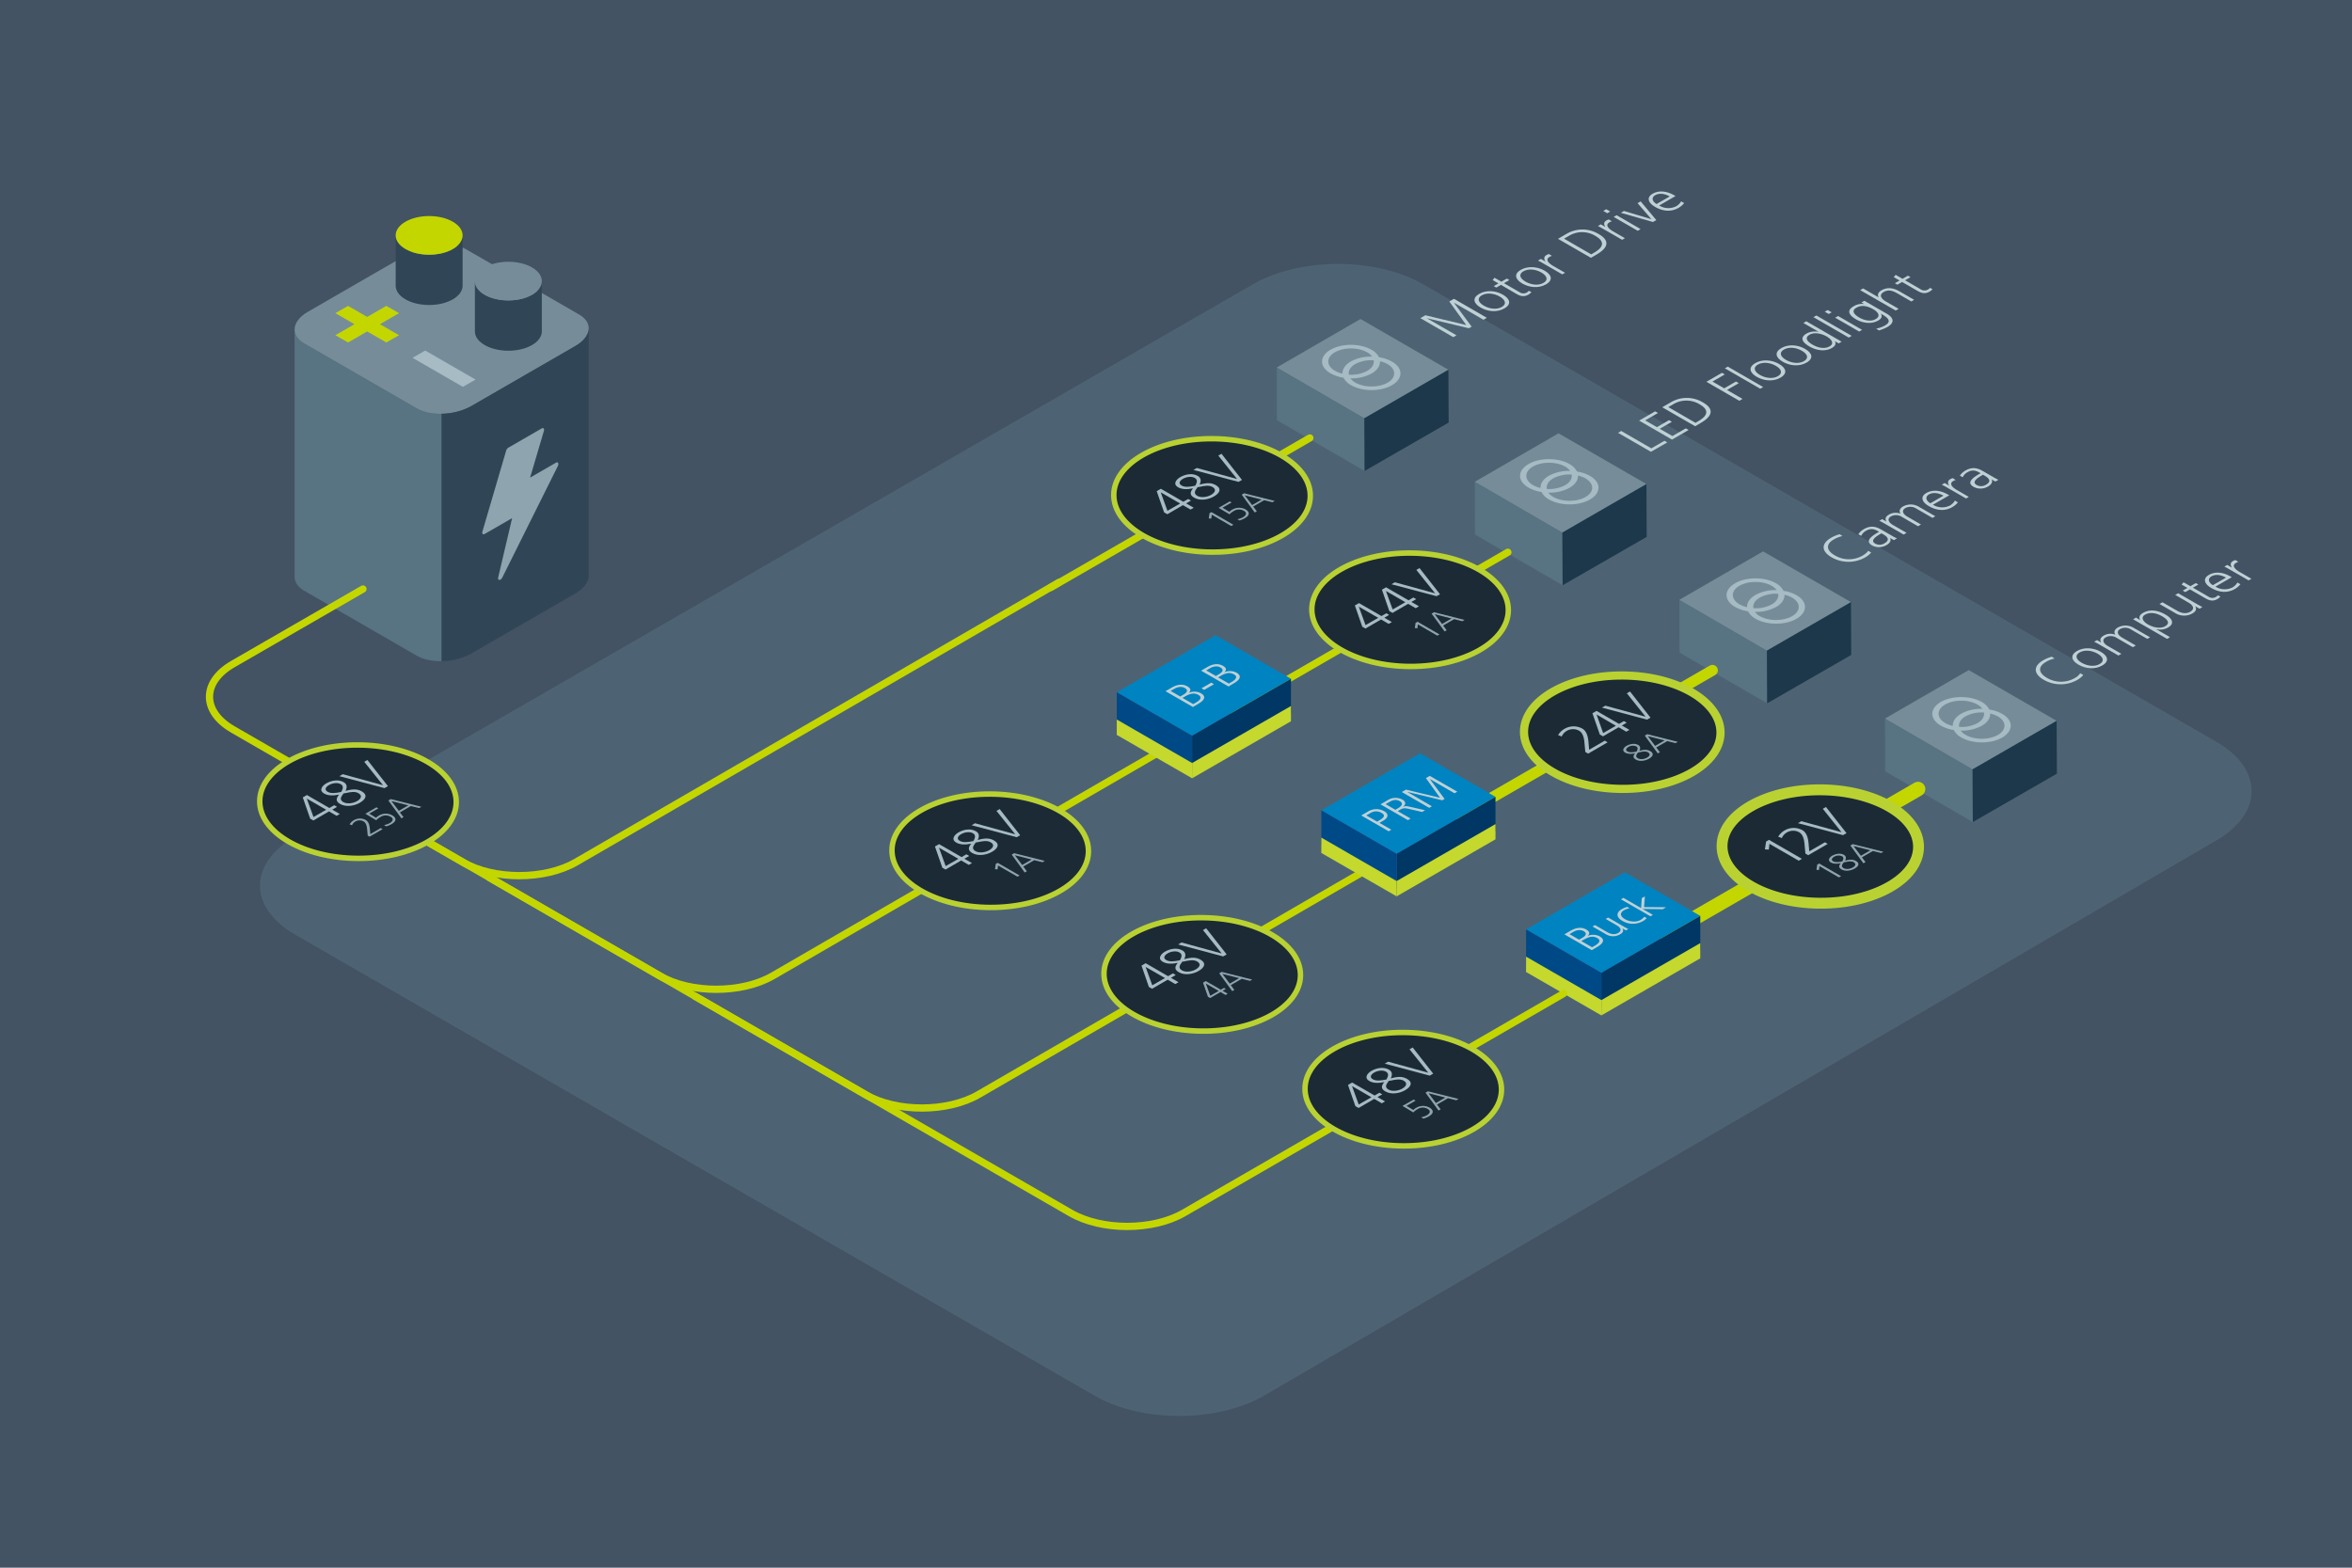 <svg xmlns="http://www.w3.org/2000/svg" viewBox="0 0 1296 864"><defs><style>.cls-1{fill:#435363;}.cls-2{fill:#4d6373;}.cls-12,.cls-18,.cls-3,.cls-8{fill:none;}.cls-4{fill:#587382;}.cls-5{fill:#768d99;}.cls-6{fill:#304657;}.cls-7{fill:#8ea4ae;}.cls-12,.cls-18,.cls-8{stroke:#c4d600;stroke-miterlimit:10;}.cls-12,.cls-18,.cls-20,.cls-21,.cls-8,.cls-9{stroke-linecap:round;}.cls-8{stroke-width:4px;}.cls-20,.cls-21,.cls-9{fill:#1c2a36;stroke:#b9d232;stroke-linejoin:round;}.cls-9{stroke-width:3px;}.cls-10{fill:#a6bbc3;}.cls-11{fill:#1d384b;}.cls-12,.cls-20{stroke-width:6px;}.cls-13{fill:#0083c1;}.cls-14{fill:#003764;}.cls-15{fill:#004987;}.cls-16{fill:#c4d82e;}.cls-17{fill:#c4d600;}.cls-18{stroke-width:8px;}.cls-19{fill:#bed1d5;}.cls-21{stroke-width:4.5px;}</style></defs><g id="Background"><rect class="cls-1" width="1296" height="864"/><path class="cls-2" d="M696.73,769.07c-25.66,15-67.7,15.06-93.42.22L162.58,515.05c-25.73-14.84-25.73-39.12,0-54L690.49,156.61c25.73-14.84,67.83-14.84,93.55,0l437.29,252.26c25.72,14.84,25.78,39.23.13,54.19Z"/></g><g id="Layer_1" data-name="Layer 1"><path class="cls-3" d="M229.71,361.42,167.49,325.5c-7.66-4.43-6.69-12.22,2.15-17.33L227,275.06c8.85-5.1,22.35-5.66,30-1.24l62.22,35.92c7.66,4.42,6.69,12.22-2.15,17.33l-57.35,33.11C250.87,365.28,237.37,365.84,229.71,361.42Z"/><path class="cls-4" d="M229.71,225l-62.22-35.92c-3.58-2.07-5.27-4.87-5.16-7.79h0V317.62h0c-.15,2.95,1.55,5.79,5.16,7.88l62.22,35.92c3.61,2.09,8.53,3.06,13.65,3V228C238.24,228.07,233.32,227.09,229.71,225Z"/><path class="cls-5" d="M229.71,225.09l-62.22-35.92c-7.66-4.43-6.69-12.22,2.15-17.33L227,138.73c8.85-5.1,22.35-5.66,30-1.24l62.22,35.92c7.66,4.42,6.69,12.22-2.15,17.33l-57.35,33.11C250.87,229,237.37,229.51,229.71,225.09Z"/><path class="cls-6" d="M324.38,181.2c-.17,3.31-2.64,6.75-7.31,9.45l-57.35,33.11A34.74,34.74,0,0,1,243.36,228V364.4a34.86,34.86,0,0,0,16.36-4.22l57.35-33.11c4.67-2.7,7.14-6.15,7.31-9.45h0V181.2Z"/><path class="cls-7" d="M306.35,255l-14.25,8.22,7.6-25.73c.35-1.19-.28-1.91-1.21-1.37l-18.38,10.61a2.87,2.87,0,0,0-1.21,1.64l-13.07,44.56c-.35,1.19.29,1.9,1.22,1.36l15.15-8.74-7.68,32.66c-.43,1.83,1.37,1.89,2.27.07l30.59-61.43C308.06,255.46,307.45,254.35,306.35,255Z"/><path class="cls-8" d="M383.1,549.15l93.71,54.1c17.15,9.9,45.2,9.88,62.33,0l214-124"/><path class="cls-8" d="M269.77,483.72l93.71,54.1c17.15,9.9,45.2,9.88,62.33,0l214-123.95"/><path class="cls-8" d="M161.27,421.08,255,475.18c17.14,9.9,45.19,9.88,62.33,0l266.4-154.33"/><ellipse class="cls-9" cx="545.59" cy="468.85" rx="31.25" ry="54.14" transform="translate(73.83 1011.92) rotate(-89.69)"/><path class="cls-10" d="M533.81,476.65l-4.19-2.41-8.6,5-1.76-1-4.08-11.71,2.27-1.31,12.4,7.15,2.65-1.54,1.56.91-2.66,1.53,4.19,2.42Zm-16.35-9.43-.05,0,3.68,10.11,7-4Z"/><path class="cls-10" d="M547.76,463.23c3.41,2,2,4.44-1.15,6.24-2.87,1.66-7.5,2.59-10.83.67-2.28-1.32-2.55-2.81-.62-5.16-3.47.71-6.21.56-8.24-.61-3.06-1.77-1-4.32,1.19-5.58,2.73-1.58,6.62-2.41,9.63-.67,1.74,1,2.09,2.61,1,4.82C543,461.74,545.45,461.89,547.76,463.23Zm-11.65-4c-1.87-1.08-4.69-.56-6.47.47s-2.78,2.57-.78,3.72c1.69,1,4.15.82,7.48.12C537.63,461.4,537.54,460.07,536.11,459.24Zm1.56,5.07-.7,1c-1.13,1.56-1.2,2.8.57,3.82,2.1,1.21,5.49.64,7.51-.53,2.32-1.34,3.12-3.06.78-4.41-2.06-1.18-5-.48-7.2,0Z"/><path class="cls-10" d="M560.22,461.41l-24.85-6.6,1.88-1.09,22.16,6.08-10.33-12.9,1.76-1,11.29,14.42Z"/><path class="cls-7" d="M560.66,483.15,549.92,477l-.23,2.11-1.43-.07.43-2.89,1.07-.62,12.09,7Z"/><path class="cls-7" d="M574.44,475.19l-4.53-1.12-6.06,3.5,1.95,2.62-1.16.66L557.47,471l1.35-.78,16.86,4.23Zm-15.24-3.84,4.06,5.36,5.21-3Z"/><ellipse class="cls-9" cx="659.39" cy="534.55" rx="31.25" ry="54.14" transform="matrix(0.01, -1, 1, 0.01, 121.31, 1191.06)"/><path class="cls-10" d="M647.6,542.35l-4.18-2.41-8.6,5-1.77-1L629,532.17l2.27-1.31L643.64,538l2.66-1.54,1.56.9-2.66,1.54,4.18,2.42Zm-16.34-9.43,0,0,3.68,10.11,7-4Z"/><path class="cls-10" d="M661.56,528.93c3.4,2,2,4.44-1.16,6.24-2.86,1.66-7.5,2.59-10.82.67-2.29-1.32-2.55-2.81-.62-5.16-3.47.71-6.22.56-8.24-.61-3.07-1.77-1-4.32,1.18-5.58,2.74-1.58,6.62-2.41,9.63-.67,1.75,1,2.09,2.61,1,4.82C656.76,527.44,659.25,527.59,661.56,528.93Zm-11.65-4c-1.87-1.08-4.69-.56-6.47.47s-2.79,2.57-.79,3.72c1.69,1,4.15.82,7.49.12C651.42,527.1,651.34,525.77,649.91,524.94Zm1.55,5.07-.69,1c-1.13,1.56-1.2,2.8.56,3.82,2.11,1.21,5.5.64,7.51-.53,2.33-1.34,3.12-3.06.78-4.41-2-1.18-5-.48-7.2,0Z"/><path class="cls-10" d="M674,527.11l-24.84-6.6,1.88-1.09,22.15,6.08-10.32-12.9,1.75-1L675.92,526Z"/><path class="cls-7" d="M675.33,548.35l-2.8-1.61-5.73,3.31-1.18-.68-2.72-7.81,1.52-.88,8.26,4.77,1.78-1,1,.6-1.78,1,2.79,1.61Zm-10.9-6.29,0,0,2.46,6.74,4.65-2.68Z"/><path class="cls-7" d="M688.78,540.58l-4.53-1.13-6.06,3.5,1.95,2.62-1.16.67-7.16-9.83,1.34-.77L690,539.86Zm-15.24-3.85,4.06,5.36,5.21-3Z"/><polygon class="cls-4" points="812.74 294.6 861.04 322.56 860.9 293.52 812.66 265.52 812.74 294.6"/><polygon class="cls-5" points="858.78 238.82 812.66 265.52 860.9 293.52 907.23 266.79 858.78 238.82"/><polygon class="cls-11" points="907.37 295.89 861.04 322.56 860.9 293.52 907.23 266.79 907.37 295.89"/><path class="cls-3" d="M844.23,275.84l-3.48,2-1.3-.75,5-2.87,7.51,4.34a10.83,10.83,0,0,1-3.72,3.22,15.55,15.55,0,0,1-15.41-.13c-4.54-2.62-4.93-6.17-.24-8.88a17.29,17.29,0,0,1,4.74-1.91l1.21.9a13.46,13.46,0,0,0-4.63,1.75c-4,2.28-3.29,5.15.41,7.29a12.67,12.67,0,0,0,12.6.24,7.32,7.32,0,0,0,2.65-2.15Z"/><path class="cls-3" d="M856.06,277,841,268.24l3.72-2.15a8.72,8.72,0,0,1,8.91-.2c2.71,1.56,2.31,3.62-.49,5.23L851,272.33l6.53,3.77Zm-4.95-6.19c3.25-1.87,2.68-3,1-4a5.76,5.76,0,0,0-5.93,0l-2.44,1.4,6,3.45Z"/><path class="cls-3" d="M860.9,256.72l1.49-.86,9.89,5.71c4.05,2.34,2.61,4.82,0,6.31a11,11,0,0,1-10.94,0l-9.87-5.69,1.49-.86,9.89,5.71a8.21,8.21,0,0,0,8.13.13c2.37-1.37,2.45-3.16-.28-4.74Z"/><line class="cls-8" x1="679.4" y1="391.81" x2="830.87" y2="304.37"/><polygon class="cls-4" points="925.44 359.67 973.74 387.63 973.6 358.59 925.36 330.59 925.44 359.67"/><polygon class="cls-5" points="971.49 303.89 925.36 330.59 973.6 358.59 1019.93 331.86 971.49 303.89"/><polygon class="cls-11" points="1020.07 360.96 973.74 387.63 973.6 358.59 1019.93 331.86 1020.07 360.96"/><path class="cls-3" d="M950.12,352.79,935,344.07l1.49-.86,13.81,8,6-3.48,1.3.75Z"/><path class="cls-3" d="M953.07,344.72c-3.24-1.88-4-4.36-.66-6.3a11.11,11.11,0,0,1,10.9.38c3.14,1.81,4.11,4.31.66,6.3S956.23,346.54,953.07,344.72Zm8.76-5.06c-2.55-1.47-5.88-1.93-8.27-.55-2.17,1.25-1.77,3.15,1,4.75s5.92,1.9,8.24.56S964.43,341.16,961.83,339.66Z"/><path class="cls-3" d="M976.45,335.09l0,0c.76,1.16.46,2.23-1.17,3.17-3.36,1.94-7.48,1-10.15-.51-3.72-2.15-4.21-4.25-1.26-5.95a7.33,7.33,0,0,1,4.94-1.1l0,0-1.26-.73,1.36-.78,10.17,5.87c3.45,2,3.8,4.21.4,6.17a17.87,17.87,0,0,1-3.9,1.57l-1.25-.84a13.34,13.34,0,0,0,4-1.42c3-1.76,1.86-3.3-1.54-5.26Zm-3.4-1.94c-3.09-1.78-5.64-2-7.86-.76s-1.36,2.94,1.39,4.53c2.29,1.32,5.29,2,7.51.68C976.5,336.21,975.15,334.37,973.05,333.15Z"/><path class="cls-3" d="M968.89,325.81l-1.82-1.05,1.35-.78,1.82,1Zm14,8.08-11-6.38,1.35-.78,11,6.37Z"/><path class="cls-3" d="M994.48,327a8.76,8.76,0,0,1-2.41,1.84,11.31,11.31,0,0,1-11.05-.29c-3.51-2-3.5-4.65-.36-6.47a13.79,13.79,0,0,1,3.08-1.28l1.19.82a10.77,10.77,0,0,0-2.93,1c-2.62,1.51-2.16,3.5.51,5,2.42,1.4,6,1.83,8.59.37a6.81,6.81,0,0,0,2-1.72Z"/><line class="cls-12" x1="804.7" y1="449.62" x2="943.58" y2="369.44"/><polygon class="cls-4" points="1038.77 425.1 1087.07 453.06 1086.93 424.01 1038.69 396.02 1038.77 425.1"/><polygon class="cls-5" points="1084.82 369.32 1038.69 396.02 1086.93 424.01 1133.26 397.29 1084.82 369.32"/><polygon class="cls-11" points="1133.4 426.39 1087.07 453.06 1086.93 424.01 1133.26 397.29 1133.4 426.39"/><path class="cls-3" d="M1059.73,418.15a11,11,0,0,0,4.2-1.4c2-1.17,2.26-2.6.31-3.73-1.26-.72-3.22-.51-5.87-.06-3.28.57-6.25,1-8.33-.19-2.51-1.45-1.73-3.55.81-5a14.69,14.69,0,0,1,3.45-1.41l1.12.92a10.67,10.67,0,0,0-3.29,1.26c-1.68,1-2.51,2.3-.65,3.37,1.3.75,3.24.48,6.06,0s5.93-1,8.29.37c2.9,1.67,1.88,3.84-.68,5.32a14.77,14.77,0,0,1-4,1.57Z"/><path class="cls-3" d="M1079.56,408.52a8.49,8.49,0,0,1-2.6,2.2c-3.2,1.85-7,1.72-10.74-.47-3.34-1.92-4-4.39-1.16-6s6.34-1.39,10,.7l.59.34-7.51,4.33a8,8,0,0,0,7.83.35,6.19,6.19,0,0,0,2.26-2.25Zm-6.61-3c-2.45-1.39-4.91-1.59-6.66-.58s-1.51,2.77.63,4.06Z"/><path class="cls-3" d="M1083,406.94l-9.5-5.49c-.28-.16-1-.54-1.62-.84l1.35-.78,2.13,1.22,0,0c-.92-1.25-.75-2.32.44-3a5.46,5.46,0,0,1,1.07-.47l1.43.82a6,6,0,0,0-1.1.48c-2.08,1.21-.54,2.87,1.69,4.16l5.43,3.13Z"/><path class="cls-3" d="M1092.87,401.24,1078.11,397l1.48-.86,12.58,3.76,0,0-6.36-7.35,1.42-.82,7.19,8.6Z"/><path class="cls-3" d="M1093.43,394.54c-3.25-1.87-4-4.35-.66-6.29a11.11,11.11,0,0,1,10.9.38c3.14,1.81,4.1,4.31.66,6.29S1096.59,396.37,1093.43,394.54Zm8.76-5.05c-2.56-1.48-5.88-1.93-8.27-.55-2.17,1.25-1.78,3.15,1,4.75,2.61,1.51,5.92,1.9,8.24.56S1104.78,391,1102.19,389.49Z"/><polygon class="cls-13" points="728.07 446.61 769.57 470.58 824.05 439.17 782.47 415.16 728.07 446.61"/><polygon class="cls-14" points="824.05 458.07 824.05 439.17 769.57 470.58 769.57 489.51 824.05 458.07"/><polygon class="cls-15" points="728.07 465.59 728.07 446.61 769.57 470.58 769.57 489.51 728.07 465.59"/><polygon class="cls-16" points="824.05 462.57 824.05 454.17 769.57 485.58 769.57 494.01 824.05 462.57"/><polygon class="cls-16" points="728.07 470.09 728.07 461.61 769.57 485.58 769.57 494.01 728.07 470.09"/><polygon class="cls-13" points="615.36 381.54 656.87 405.51 711.35 374.09 669.76 350.09 615.36 381.54"/><polygon class="cls-14" points="711.35 393 711.35 374.09 656.87 405.51 656.87 424.44 711.35 393"/><polygon class="cls-15" points="615.36 400.52 615.36 381.54 656.87 405.51 656.87 424.44 615.36 400.52"/><polygon class="cls-16" points="711.35 397.5 711.35 389.09 656.87 420.51 656.87 428.94 711.35 397.5"/><polygon class="cls-16" points="615.36 405.02 615.36 396.54 656.87 420.51 656.87 428.94 615.36 405.02"/><path class="cls-6" d="M280.11,165.57c-10.18,0-18.44-4.77-18.44-10.65v27.73c0,5.88,8.26,10.65,18.44,10.65s18.45-4.77,18.45-10.65V154.92C298.56,160.8,290.3,165.57,280.11,165.57Z"/><path class="cls-5" d="M280.11,165.57c-10.18,0-18.44-4.77-18.44-10.65s8.26-10.65,18.44-10.65,18.45,4.77,18.45,10.65S290.3,165.57,280.11,165.57Z"/><path class="cls-6" d="M236.47,140.37c-10.19,0-18.45-4.77-18.45-10.65v27.73c0,5.88,8.26,10.65,18.45,10.65s18.44-4.77,18.44-10.65V129.72C254.91,135.6,246.65,140.37,236.47,140.37Z"/><path class="cls-17" d="M236.47,140.37c-10.19,0-18.45-4.77-18.45-10.65s8.26-10.65,18.45-10.65,18.44,4.77,18.44,10.65S246.65,140.37,236.47,140.37Z"/><path class="cls-17" d="M184.8,184.75l10.53-6.08-10.53-6.08,7-4,10.54,6.08,10.53-6.08,7,4-10.53,6.08,10.53,6.08-7,4-10.53-6.08-10.54,6.08Z"/><path class="cls-10" d="M227.32,197.2l7-4,27.72,16-7,4Z"/><line class="cls-18" x1="918.09" y1="515.01" x2="1056.9" y2="434.87"/><path class="cls-19" d="M765.17,458.14l-15.11-8.72,3.72-2.15a8.72,8.72,0,0,1,8.91-.2c2.71,1.57,2.31,3.62-.49,5.24l-2.08,1.2,6.53,3.77ZM760.22,452c3.24-1.87,2.68-3.05,1-4a5.8,5.8,0,0,0-5.94,0l-2.43,1.4,6,3.45Z"/><path class="cls-19" d="M783.6,447.5l-6.85-1.6c-2.83-.66-3.71-.53-5.07.26l-1.52.88,7.12,4.11-1.49.86-15.11-8.73,3.88-2.23a7.94,7.94,0,0,1,8.3-.3c1.93,1.11,1.85,2.68.17,3.95l.05,0c1.29-.57,2.13-.44,3.82-.06l8.34,1.89Zm-13.13-2.14c1.55-.9,3.12-2.48.91-3.75-2-1.15-3.72-.85-6,.47l-1.89,1.1,5.39,3.11Z"/><path class="cls-19" d="M801.47,437.19l-13.62-7.87,0,0,8.15,11-1.27.74-19.25-4.61-.05,0L789,444.38l-1.48.85-15.11-8.72,2.3-1.33,18.77,4.51-7.78-10.86,2.13-1.23L803,436.33Z"/><path class="cls-19" d="M657.33,389.66l-15.11-8.72,3.6-2.08c3-1.75,6-2,8.45-.58,1.93,1.11,2.19,2.28.71,3.56l0,0a7.8,7.8,0,0,1,6.78.24c3,1.74,2,3.8-1.48,5.82ZM652,382.91c2.71-1.56,2.44-2.81.84-3.74s-3.74-.71-5.74.44l-2.06,1.19,5.3,3.07Zm7,4.27c3.12-1.8,3.09-3.18,1.36-4.18-2.16-1.25-4.41-.88-7.27.77l-1.5.87,5.91,3.41Z"/><path class="cls-19" d="M663.52,380.21l-1.49-.86,5.4-3.12,1.49.86Z"/><path class="cls-19" d="M676.94,378.34l-15.11-8.72,3.59-2.08c3-1.75,6-2,8.46-.58,1.93,1.11,2.19,2.28.71,3.56l0,0a7.83,7.83,0,0,1,6.78.23c3,1.75,2,3.81-1.48,5.83Zm-5.32-6.75c2.71-1.57,2.44-2.81.84-3.74s-3.74-.71-5.74.44l-2.06,1.19,5.3,3.07Zm7,4.27c3.12-1.8,3.09-3.18,1.36-4.18-2.17-1.25-4.41-.88-7.27.77l-1.51.87,5.91,3.41Z"/><polygon class="cls-13" points="840.89 512.22 882.39 536.18 936.88 504.77 895.29 480.77 840.89 512.22"/><polygon class="cls-14" points="936.88 523.67 936.88 504.77 882.39 536.18 882.39 555.12 936.88 523.67"/><polygon class="cls-15" points="840.89 531.2 840.89 512.22 882.39 536.18 882.39 555.12 840.89 531.2"/><polygon class="cls-16" points="936.88 528.17 936.88 519.77 882.39 551.18 882.39 559.62 936.88 528.17"/><polygon class="cls-16" points="840.89 535.7 840.89 527.22 882.39 551.18 882.39 559.62 840.89 535.7"/><path class="cls-19" d="M877.09,523.66,862,514.94l3.6-2.07c3-1.75,6-2,8.45-.59,1.93,1.12,2.19,2.29.71,3.57l0,0a7.81,7.81,0,0,1,6.77.24c3,1.75,2,3.8-1.48,5.83Zm-5.32-6.74c2.71-1.57,2.44-2.82.84-3.74s-3.74-.72-5.74.44l-2.06,1.19,5.3,3.06Zm7,4.27c3.12-1.8,3.09-3.19,1.36-4.18-2.16-1.25-4.41-.89-7.27.77l-1.5.87,5.91,3.41Z"/><path class="cls-19" d="M895.94,512.78l-2-1.13,0,0c.87,1.3.37,2.36-1.32,3.34a7.69,7.69,0,0,1-8-.27l-7.1-4.09,1.36-.79,6.75,3.9c1.54.89,3.81,1.7,6,.45,2.52-1.45,1-3.2-.71-4.16l-6.17-3.57,1.36-.78,9.22,5.33c.45.26,1.47.8,1.9,1Z"/><path class="cls-19" d="M907.38,506a8.76,8.76,0,0,1-2.41,1.84,11.31,11.31,0,0,1-11-.3c-3.51-2-3.5-4.65-.36-6.46a13,13,0,0,1,3.08-1.28l1.19.81a10.53,10.53,0,0,0-2.93,1c-2.63,1.52-2.16,3.5.5,5,2.42,1.4,6.05,1.83,8.59.36a6.81,6.81,0,0,0,2-1.72Z"/><path class="cls-19" d="M916.2,501.09l-11.1-.15,5.67,3.28-1.35.78-16.24-9.37,1.36-.78,9.72,5.61.38-5.45,1.74-1-.46,5.91,12.15.09Z"/><ellipse class="cls-9" cx="776.94" cy="336.02" rx="31.25" ry="54.14" transform="translate(436.76 1111.16) rotate(-89.69)"/><path class="cls-10" d="M765.16,343.83,761,341.41l-8.6,5-1.76-1-4.08-11.72,2.27-1.31,12.4,7.15,2.66-1.53,1.56.9-2.66,1.53,4.18,2.42Zm-16.34-9.44-.06,0,3.68,10.12,7-4Z"/><path class="cls-10" d="M780.1,335.2l-4.19-2.41-8.6,5-1.76-1L761.47,325l2.27-1.32,12.4,7.16,2.66-1.54,1.56.9-2.66,1.54,4.18,2.41Zm-16.34-9.43-.06,0,3.68,10.11,7-4Z"/><path class="cls-10" d="M791.57,328.58,766.72,322l1.89-1.09L790.76,327l-10.33-12.91,1.76-1,11.29,14.43Z"/><path class="cls-7" d="M792,350.32l-10.74-6.2-.23,2.11-1.43-.07.43-2.89,1.07-.61,12.09,7Z"/><path class="cls-7" d="M805.79,342.37l-4.53-1.13-6.06,3.5,1.95,2.62L796,348l-7.16-9.82,1.34-.78L807,341.65Zm-15.24-3.85,4.06,5.36,5.22-3Z"/><ellipse class="cls-20" cx="1002.98" cy="466.52" rx="31.25" ry="54.14" transform="translate(531.08 1466.98) rotate(-89.69)"/><path class="cls-10" d="M991.13,474.36,975,465.06l-.34,3.17-2.15-.11.65-4.33,1.6-.93,18.13,10.47Z"/><path class="cls-10" d="M996.37,471.33l-1.56-.9-.49-5.32c-.33-3.53-1.3-5.49-3-6.45a6.87,6.87,0,0,0-6.5,0,6.68,6.68,0,0,0-3,3.23l-2-.77a9.72,9.72,0,0,1,3.33-3.33,9.9,9.9,0,0,1,10-.26c1.63.94,3,2.81,3.4,7.15l.39,4.52,8.62-5,1.56.9Z"/><path class="cls-10" d="M1015.54,460.27l-24.84-6.6,1.88-1.09,22.15,6.08-10.32-12.9,1.75-1,11.3,14.42Z"/><path class="cls-7" d="M1013.3,483.56l-10.74-6.2-.23,2.11-1.43-.07.43-2.89,1.07-.62,12.09,7Z"/><path class="cls-7" d="M1022.71,474.54c2.27,1.32,1.32,3-.77,4.17-1.91,1.1-5,1.73-7.22.45-1.52-.88-1.7-1.88-.41-3.44-2.31.47-4.14.37-5.5-.41-2-1.18-.65-2.88.8-3.72,1.82-1,4.41-1.61,6.42-.45,1.16.67,1.39,1.74.64,3.21C1019.52,473.55,1021.17,473.65,1022.71,474.54Zm-7.76-2.65a4.7,4.7,0,0,0-4.32.31c-1.14.66-1.86,1.71-.52,2.48,1.12.65,2.76.55,5,.08C1016,473.33,1015.9,472.44,1015,471.89Zm1,3.38-.46.65c-.75,1-.8,1.86.38,2.54,1.4.81,3.66.43,5-.35,1.55-.89,2.08-2,.52-2.94-1.37-.79-3.32-.32-4.8,0Z"/><path class="cls-7" d="M1036.57,470.13,1032,469l-6.06,3.5,2,2.62-1.16.66L1019.6,466l1.35-.78,16.86,4.23Zm-15.24-3.85,4.06,5.36,5.21-3Z"/><ellipse class="cls-21" cx="893.86" cy="403.52" rx="31.25" ry="54.14" transform="translate(485.55 1295.2) rotate(-89.69)"/><path class="cls-10" d="M875.1,415.35l-1.56-.9-.49-5.32c-.33-3.53-1.3-5.49-3-6.45a6.89,6.89,0,0,0-6.51,0,6.73,6.73,0,0,0-3,3.22l-2-.76a9.7,9.7,0,0,1,3.32-3.33,9.92,9.92,0,0,1,10-.27c1.63.95,3,2.82,3.4,7.16l.39,4.51,8.62-5,1.56.9Z"/><path class="cls-10" d="M896.08,403.24l-4.18-2.42-8.6,5-1.77-1-4.07-11.72,2.27-1.31,12.39,7.16,2.66-1.54,1.56.9-2.66,1.53,4.18,2.42Zm-16.34-9.44,0,0L883.37,404l7-4Z"/><path class="cls-10" d="M907.55,396.61,882.7,390l1.89-1.09L906.74,395,896.42,382.1l1.75-1,11.29,14.42Z"/><path class="cls-7" d="M909.37,414c2.27,1.32,1.31,3-.77,4.17-1.91,1.1-5,1.73-7.22.45-1.52-.88-1.7-1.88-.42-3.44-2.31.47-4.14.37-5.49-.41-2-1.18-.65-2.88.79-3.72,1.83-1,4.41-1.61,6.42-.45,1.17.67,1.4,1.74.64,3.21C906.17,413,907.83,413.09,909.37,414Zm-7.77-2.65a4.67,4.67,0,0,0-4.31.31c-1.14.66-1.86,1.71-.53,2.48,1.13.65,2.77.55,5,.08C902.61,412.77,902.55,411.88,901.6,411.33Zm1,3.38-.47.65c-.75,1-.8,1.86.38,2.54,1.41.81,3.66.43,5-.35,1.55-.89,2.08-2,.52-2.94-1.37-.79-3.32-.32-4.8,0Z"/><path class="cls-7" d="M923.22,409.57l-4.53-1.13-6.06,3.5,2,2.62-1.15.66-7.17-9.82,1.34-.78,16.86,4.23ZM908,405.72l4,5.36,5.22-3Z"/><path class="cls-8" d="M200,324.62,128.29,366c-17.14,9.91-17.14,26.11,0,36l461.62,266.5c17.15,9.9,45.2,9.89,62.35,0L861.52,547.59"/><ellipse class="cls-9" cx="197.25" cy="441.81" rx="31.25" ry="54.14" transform="translate(-245.61 636.68) rotate(-89.69)"/><path class="cls-10" d="M185.46,449.61l-4.18-2.42-8.6,5-1.77-1-4.07-11.72,2.27-1.31,12.39,7.16,2.66-1.54,1.56.9-2.66,1.54,4.18,2.41Zm-16.34-9.44-.05,0,3.68,10.11,7-4Z"/><path class="cls-10" d="M199.42,436.18c3.4,2,2,4.45-1.16,6.25-2.86,1.65-7.5,2.59-10.82.67-2.29-1.32-2.55-2.82-.62-5.16-3.47.71-6.22.56-8.24-.61-3.07-1.77-1-4.33,1.18-5.58,2.74-1.58,6.62-2.41,9.63-.67,1.75,1,2.09,2.6,1,4.82C194.62,434.69,197.11,434.85,199.42,436.18Zm-11.65-4c-1.87-1.08-4.69-.56-6.47.47s-2.79,2.56-.79,3.72c1.69,1,4.15.81,7.49.11C189.28,434.35,189.2,433,187.77,432.2Zm1.55,5.07-.69,1c-1.13,1.55-1.2,2.8.56,3.81,2.11,1.22,5.5.64,7.51-.52,2.33-1.34,3.12-3.06.78-4.41-2-1.19-5-.49-7.2,0Z"/><path class="cls-10" d="M211.87,434.36,187,427.77l1.88-1.09,22.15,6.08-10.32-12.91,1.75-1,11.29,14.42Z"/><path class="cls-7" d="M203.62,461.13l-1-.6-.33-3.55c-.22-2.36-.87-3.66-2-4.3a4.55,4.55,0,0,0-4.33,0,4.44,4.44,0,0,0-2,2.15l-1.3-.51a6.43,6.43,0,0,1,2.21-2.22,6.61,6.61,0,0,1,6.65-.18c1.09.63,2,1.88,2.27,4.77l.26,3,5.75-3.32,1,.6Z"/><path class="cls-7" d="M211.64,454.72a10.09,10.09,0,0,0,3.19-1.13c1.58-.91,2.32-2.34.45-3.42a5.31,5.31,0,0,0-5.75.16,8.86,8.86,0,0,0-2.22,1.73l-6-3.58,6.14-3.55,1,.6-5,2.87,3.79,2.29a5.36,5.36,0,0,1,1.55-1.19,7.27,7.27,0,0,1,7.32-.15c2.72,1.57,2.14,3.4-.35,4.84a12.17,12.17,0,0,1-3,1.24Z"/><path class="cls-7" d="M230.94,445.35l-4.53-1.12-6.06,3.5,2,2.61-1.16.67L214,441.18l1.35-.77,16.86,4.23Zm-15.24-3.84,4.06,5.36,5.21-3Z"/><polygon class="cls-4" points="703.62 231.6 751.92 259.56 751.78 230.52 703.54 202.52 703.62 231.6"/><polygon class="cls-5" points="749.67 175.82 703.54 202.52 751.78 230.52 798.11 203.79 749.67 175.82"/><polygon class="cls-11" points="798.25 232.89 751.92 259.56 751.78 230.52 798.11 203.79 798.25 232.89"/><path class="cls-19" d="M817.46,176.24l-16.34-9.43,0,0,9.78,13.22-1.52.88-23.11-5.53-.05,0,16.34,9.43-1.78,1-18.14-10.47,2.77-1.59,22.53,5.41-9.34-13,2.56-1.48,18.13,10.47Z"/><path class="cls-19" d="M815.87,169.51c-3.9-2.25-4.82-5.23-.79-7.55s9.24-1.77,13.08.46,4.92,5.16.79,7.55S819.66,171.7,815.87,169.51Zm10.51-6.07c-3.07-1.77-7.06-2.31-9.92-.66-2.61,1.51-2.13,3.78,1.19,5.7,3.15,1.82,7.11,2.29,9.9.68S829.5,165.24,826.38,163.44Z"/><path class="cls-19" d="M843.85,161a6,6,0,0,1-1.63,1.36c-2.4,1.38-4.32,1-6.91-.54L827.07,157l-2.58,1.49-1.41-.8,2.59-1.5-3.2-1.84,1.06-1.27,3.76,2.17,3-1.72,1.4.81-3,1.73,8.57,4.94a3.79,3.79,0,0,0,3.94.25,3.56,3.56,0,0,0,1.18-1Z"/><path class="cls-19" d="M838.82,156.26C834.93,154,834,151,838,148.71s9.24-1.77,13.09.45,4.92,5.17.79,7.55S842.62,158.45,838.82,156.26Zm10.51-6.07c-3.06-1.77-7.05-2.31-9.92-.66-2.61,1.51-2.13,3.78,1.2,5.7,3.14,1.81,7.1,2.28,9.89.68S852.45,152,849.33,150.19Z"/><path class="cls-19" d="M860.81,151.21l-11.4-6.58c-.34-.2-1.17-.65-1.95-1l1.63-.94,2.54,1.47,0,0c-1.09-1.49-.89-2.78.53-3.6a7.42,7.42,0,0,1,1.29-.56l1.71,1a6.38,6.38,0,0,0-1.31.58c-2.51,1.44-.66,3.43,2,5l6.52,3.76Z"/><path class="cls-19" d="M876.62,142.09l-18.14-10.47L863,129a17.24,17.24,0,0,1,18,.05c5.74,3.31,5.71,7.2-1.24,11.21Zm1.69-2.78c5.5-3.17,6-6.27.8-9.28a14,14,0,0,0-14.68,0l-2.61,1.5,15,8.67Z"/><path class="cls-19" d="M893.81,132.16l-11.41-6.58c-.33-.2-1.16-.65-1.94-1l1.62-.94,2.55,1.47,0,0c-1.09-1.49-.89-2.78.53-3.6a8,8,0,0,1,1.29-.57l1.71,1a7,7,0,0,0-1.31.58c-2.51,1.45-.66,3.44,2,5l6.52,3.76Z"/><path class="cls-19" d="M885.63,117.51l-2.19-1.26,1.63-.94,2.18,1.26Zm16.78,9.69-13.25-7.65,1.63-.94L904,126.26Z"/><path class="cls-19" d="M910.8,122.35l-17.72-5.07,1.78-1,15.1,4.52,0,0-7.63-8.82,1.7-1,8.63,10.32Z"/><path class="cls-19" d="M928,111.93a10.44,10.44,0,0,1-3.12,2.64c-3.85,2.22-8.36,2.07-12.9-.56-4-2.31-4.74-5.27-1.39-7.21s7.61-1.66,11.95.84l.7.41-9,5.2a9.61,9.61,0,0,0,9.4.42,7.38,7.38,0,0,0,2.71-2.7Zm-7.95-3.66c-2.93-1.67-5.89-1.91-8-.7s-1.82,3.33.75,4.87Z"/><path class="cls-19" d="M909.69,249l-18.13-10.47,1.78-1,16.58,9.57,7.23-4.17,1.56.9Z"/><path class="cls-19" d="M921.31,242.28l-18.13-10.47,8.83-5.1,1.56.91-7.05,4.06,6.47,3.74,6.68-3.86,1.56.9-6.68,3.86,7,4,7.36-4.24,1.56.9Z"/><path class="cls-19" d="M934.07,234.92l-18.14-10.47,4.52-2.61a17.24,17.24,0,0,1,18,0c5.74,3.31,5.71,7.2-1.23,11.21Zm1.69-2.78c5.5-3.17,6-6.27.81-9.28a14,14,0,0,0-14.69,0l-2.61,1.5,15,8.67Z"/><path class="cls-19" d="M958.39,220.88l-18.13-10.47,8.57-4.95,1.56.9-6.79,3.92,6.46,3.73,6.49-3.74,1.56.9-6.49,3.74,8.55,4.94Z"/><path class="cls-19" d="M969.91,214.23,950.42,203l1.63-.94,19.48,11.25Z"/><path class="cls-19" d="M968,207.68c-3.9-2.25-4.82-5.23-.8-7.56s9.24-1.76,13.09.46,4.92,5.17.79,7.55S971.8,209.87,968,207.68Zm10.5-6.07c-3.06-1.77-7-2.32-9.92-.66-2.61,1.5-2.13,3.78,1.2,5.7,3.14,1.81,7.11,2.28,9.89.67S981.63,203.41,978.51,201.61Z"/><path class="cls-19" d="M982.36,199.39c-3.9-2.25-4.82-5.23-.79-7.56s9.24-1.76,13.08.46,4.93,5.17.79,7.55S986.15,201.58,982.36,199.39Zm10.51-6.07c-3.06-1.77-7.06-2.32-9.92-.66-2.61,1.51-2.13,3.78,1.19,5.7,3.15,1.81,7.11,2.28,9.9.67S996,195.12,992.87,193.32Z"/><path class="cls-19" d="M1013.15,189.26l-2.1-1.22,0,0c.81,1.51.19,2.68-1.69,3.77-3.49,2-8.26,1.49-12.36-.88-4.49-2.59-5-5.1-1.54-7.12a9.85,9.85,0,0,1,6.68-.91l0,0L993.67,178l1.63-.94,19.48,11.25Zm-6.62-3.83c-2.47-1.42-6.57-2.6-9.46-.93-2.45,1.42-1.87,3.4,1.66,5.44,3.09,1.78,6.64,2.55,9.43.94S1009.13,186.93,1006.53,185.43Z"/><path class="cls-19" d="M1018.71,186.05,999.22,174.8l1.63-.93,19.48,11.24Z"/><path class="cls-19" d="M1007.65,173.05l-2.18-1.26,1.63-.93,2.18,1.26Zm16.79,9.69-13.25-7.65,1.62-.93,13.25,7.65Z"/><path class="cls-19" d="M1036.4,172.84l-.05,0c.91,1.39.56,2.67-1.4,3.81-4,2.32-9,1.22-12.18-.62-4.47-2.58-5-5.1-1.51-7.14a8.81,8.81,0,0,1,5.92-1.32l0,0-1.51-.87,1.63-.94,12.21,7.05c4.13,2.39,4.56,5.05.48,7.41a22.2,22.2,0,0,1-4.68,1.89l-1.5-1a15.85,15.85,0,0,0,4.8-1.7c3.67-2.12,2.24-4-1.84-6.31Zm-4.08-2.33c-3.71-2.14-6.77-2.45-9.43-.91s-1.64,3.52,1.66,5.43c2.75,1.59,6.36,2.36,9,.82C1036.46,174.18,1034.84,172,1032.32,170.51Z"/><path class="cls-19" d="M1053.18,166.15l-8-4.63c-2.94-1.7-5.11-1.82-7.26-.58-2.74,1.58-1.4,3.69,1.19,5.19l7.07,4.08-1.62.94L1025,159.9l1.63-.94,8.46,4.89.06,0c-.81-1.39-.25-2.8,1.58-3.86,3.13-1.8,6.37-1.48,10,.62l8,4.63Z"/><path class="cls-19" d="M1064.87,159.34a5.77,5.77,0,0,1-1.62,1.36c-2.4,1.38-4.32,1-6.92-.54l-8.24-4.75-2.58,1.49-1.4-.81,2.58-1.49-3.2-1.85,1.06-1.27,3.77,2.18,3-1.73,1.4.81-3,1.73,8.57,4.95a3.78,3.78,0,0,0,3.94.24,3.59,3.59,0,0,0,1.19-1Z"/><path class="cls-19" d="M1031,304.43c-.31.75-1.78,1.93-3.35,2.84a18.65,18.65,0,0,1-18.5-.19c-5.53-3.19-5.78-7.45-.26-10.64a18.93,18.93,0,0,1,4.81-2l1.56,1a15.65,15.65,0,0,0-4.81,1.88c-4.6,2.65-4.06,6.09.49,8.72a15.17,15.17,0,0,0,15.15.31c1.6-.93,2.92-2,3.25-2.78Z"/><path class="cls-19" d="M1043.57,297.7l-2.13-1.23,0,0c.81,1.27,0,2.82-1.74,3.82a8.06,8.06,0,0,1-8.08.35c-3.35-1.94-2.09-4.17,3-7.09l.8-.46-.7-.41c-2.83-1.63-4.77-1.14-6.37-.22a6,6,0,0,0-2.79,2.87l-1.58-.91a9.47,9.47,0,0,1,3-2.77c3.44-2,6.31-1.69,9.54.17l6.72,3.89c.45.25,1.51.81,2.06,1Zm-6.83-3.77-.75.43c-4.9,2.83-4.35,4.29-2.69,5.25a5,5,0,0,0,5.13-.2c2-1.18,3-2.8-.7-4.91Z"/><path class="cls-19" d="M1064.83,285.43l-8.84-5.1a5.88,5.88,0,0,0-6.11-.31c-1.84,1.06-1.93,3,1.27,4.81l7.35,4.25-1.63.94-8.83-5.1a5.87,5.87,0,0,0-6.12-.31c-2.06,1.19-1.61,3.15,1.22,4.79l7.41,4.27-1.63.94-11.17-6.45c-.55-.32-1.56-.84-2.19-1.14l1.58-.91,2.23,1.29h.08c-1-1.64-.32-2.79,1.51-3.85a7.3,7.3,0,0,1,6.32-.4l0,0c-1.07-1.42-.48-3,1.4-4.05a8.72,8.72,0,0,1,8.58.15l9.14,5.28Z"/><path class="cls-19" d="M1078.84,276.85a10.47,10.47,0,0,1-3.12,2.65c-3.85,2.22-8.35,2.06-12.9-.57-4-2.31-4.74-5.27-1.38-7.21s7.6-1.66,11.94.85l.7.4-9,5.2a9.64,9.64,0,0,0,9.4.43,7.32,7.32,0,0,0,2.71-2.71Zm-7.94-3.66c-2.94-1.66-5.89-1.91-8-.7s-1.83,3.33.75,4.88Z"/><path class="cls-19" d="M1083.34,274.74l-11.41-6.59c-.34-.19-1.17-.64-2-1l1.63-.94,2.55,1.47,0,0c-1.1-1.5-.9-2.78.52-3.6a7.25,7.25,0,0,1,1.3-.57l1.71,1a6.78,6.78,0,0,0-1.32.58c-2.5,1.45-.65,3.44,2,5l6.52,3.77Z"/><path class="cls-19" d="M1099.5,265.41l-2.13-1.23,0,0c.81,1.27,0,2.82-1.74,3.82a8.06,8.06,0,0,1-8.08.35c-3.35-1.94-2.1-4.17,3-7.09l.81-.46-.71-.4c-2.83-1.64-4.77-1.15-6.37-.22a5.9,5.9,0,0,0-2.78,2.86l-1.58-.91a9.34,9.34,0,0,1,3-2.76c3.43-2,6.31-1.7,9.53.16l6.73,3.89c.44.25,1.51.81,2,1Zm-6.83-3.77-.75.43c-4.91,2.84-4.35,4.29-2.69,5.25a5,5,0,0,0,5.13-.2c2-1.18,3-2.79-.7-4.91Z"/><path class="cls-19" d="M1147.89,371.93c-.31.75-1.78,1.93-3.35,2.84a18.65,18.65,0,0,1-18.5-.18c-5.53-3.2-5.79-7.46-.26-10.65a19.24,19.24,0,0,1,4.8-2l1.56,1a15.85,15.85,0,0,0-4.8,1.88c-4.6,2.65-4.06,6.09.48,8.72a15.19,15.19,0,0,0,15.16.31,8.41,8.41,0,0,0,3.25-2.78Z"/><path class="cls-19" d="M1145.29,366.32c-3.89-2.25-4.82-5.23-.79-7.55s9.24-1.76,13.08.46,4.93,5.16.79,7.55S1149.09,368.51,1145.29,366.32Zm10.51-6.07c-3.06-1.77-7.06-2.31-9.92-.66-2.61,1.51-2.13,3.78,1.19,5.7,3.15,1.82,7.11,2.29,9.9.68S1158.92,362.05,1155.8,360.25Z"/><path class="cls-19" d="M1183.19,352.09l-8.84-5.1a5.9,5.9,0,0,0-6.11-.31c-1.83,1.06-1.93,3,1.27,4.82l7.35,4.25-1.63.94-8.83-5.1a5.87,5.87,0,0,0-6.11-.32c-2.07,1.2-1.62,3.16,1.21,4.79l7.41,4.28-1.63.94-11.17-6.45c-.55-.32-1.56-.84-2.18-1.14l1.57-.91,2.24,1.29.07,0c-1-1.63-.32-2.78,1.51-3.84a7.3,7.3,0,0,1,6.32-.41l0,0c-1.07-1.42-.48-3,1.4-4a8.77,8.77,0,0,1,8.58.15l9.14,5.28Z"/><path class="cls-19" d="M1194.09,352.1l-18.71-10.8,1.63-.94,2.31,1.45,0,0c-.94-1.7-.27-3,1.49-4,3.41-2,7.71-1.81,12.36.87,4.1,2.37,5,5.13,1.51,7.14a8.86,8.86,0,0,1-6.68.88l0,0,7.72,4.46Zm-2.66-12.42c-3.22-1.86-6.72-2.51-9.43-.94s-1,3.94,1.64,5.44,6.61,2.57,9.43.95C1195.73,343.59,1194.73,341.59,1191.43,339.68Z"/><path class="cls-19" d="M1212,335.49l-2.36-1.37-.06,0c1,1.56.46,2.83-1.58,4a9.25,9.25,0,0,1-9.53-.32l-8.53-4.92,1.63-.94,8.11,4.68c1.84,1.07,4.57,2,7.17.54,3-1.75,1.15-3.84-.85-5l-7.41-4.27,1.63-.94,11.07,6.39c.55.31,1.77,1,2.29,1.2Z"/><path class="cls-19" d="M1223.49,328.76a5.6,5.6,0,0,1-1.62,1.36c-2.4,1.39-4.32,1-6.92-.53l-8.24-4.76-2.58,1.49-1.4-.81,2.58-1.49-3.19-1.84,1.05-1.27,3.77,2.17,3-1.73,1.4.81-3,1.73,8.57,4.95a3.81,3.81,0,0,0,3.94.25,3.61,3.61,0,0,0,1.19-1Z"/><path class="cls-19" d="M1234.51,322a10.32,10.32,0,0,1-3.12,2.64c-3.84,2.22-8.35,2.06-12.9-.56-4-2.31-4.74-5.27-1.38-7.21s7.6-1.66,11.94.84l.7.41-9,5.2a9.63,9.63,0,0,0,9.41.42,7.34,7.34,0,0,0,2.7-2.7Zm-7.94-3.66c-2.94-1.67-5.89-1.91-8-.71s-1.82,3.34.75,4.88Z"/><path class="cls-19" d="M1239,319.86l-11.41-6.58c-.33-.2-1.16-.65-1.94-1l1.62-.94,2.55,1.48.05,0c-1.09-1.49-.89-2.78.53-3.6a7.52,7.52,0,0,1,1.29-.56l1.71,1a6.23,6.23,0,0,0-1.32.58c-2.5,1.44-.65,3.44,2,5l6.52,3.76Z"/><line class="cls-8" x1="579.03" y1="323.76" x2="721.75" y2="241.37"/><ellipse class="cls-9" cx="667.83" cy="273.02" rx="31.25" ry="54.14" transform="translate(391.23 939.38) rotate(-89.69)"/><path class="cls-10" d="M656,280.83l-4.18-2.42-8.6,5-1.77-1-4.08-11.72,2.28-1.31,12.39,7.15,2.66-1.53,1.56.9-2.66,1.53,4.18,2.42Zm-16.34-9.44-.06,0,3.68,10.12,7-4Z"/><path class="cls-10" d="M670,267.4c3.4,2,2,4.44-1.16,6.25-2.87,1.65-7.5,2.58-10.82.66-2.29-1.32-2.56-2.81-.63-5.16-3.46.72-6.21.56-8.24-.61-3.06-1.77-1-4.32,1.19-5.57,2.74-1.58,6.62-2.41,9.63-.68,1.74,1,2.09,2.61,1,4.82C665.2,265.91,667.69,266.06,670,267.4Zm-11.65-4c-1.87-1.08-4.7-.56-6.48.47s-2.78,2.57-.78,3.72c1.69,1,4.15.82,7.49.12C659.86,265.57,659.78,264.24,658.35,263.41Zm1.55,5.08-.69,1c-1.13,1.55-1.21,2.79.56,3.81,2.1,1.22,5.5.64,7.51-.52,2.32-1.35,3.12-3.06.78-4.41-2-1.19-5-.49-7.2,0Z"/><path class="cls-10" d="M682.45,265.58,657.6,259l1.89-1.08L681.64,264l-10.33-12.91,1.76-1,11.29,14.42Z"/><path class="cls-7" d="M678.44,289.89l-10.74-6.2-.23,2.11-1.43-.07.43-2.89,1.07-.62,12.09,7Z"/><path class="cls-7" d="M681.82,286.16A10.16,10.16,0,0,0,685,285c1.59-.92,2.32-2.34.45-3.42a5.29,5.29,0,0,0-5.75.16,8.77,8.77,0,0,0-2.22,1.72l-6-3.58,6.15-3.55,1,.6-5,2.87,3.8,2.29a5.62,5.62,0,0,1,1.54-1.19,7.31,7.31,0,0,1,7.33-.15c2.72,1.57,2.14,3.41-.36,4.85a12.22,12.22,0,0,1-3,1.23Z"/><path class="cls-7" d="M701.12,276.8l-4.53-1.13-6.06,3.5,2,2.62-1.15.66-7.17-9.82,1.34-.78,16.87,4.23ZM685.89,273l4.05,5.36,5.22-3Z"/><ellipse class="cls-9" cx="773.19" cy="600.25" rx="31.25" ry="54.14" transform="translate(168.8 1370.21) rotate(-89.69)"/><path class="cls-10" d="M761.4,608.05l-4.19-2.41-8.59,5-1.77-1-4.08-11.71,2.27-1.31,12.4,7.15,2.66-1.54,1.56.91L759,604.61l4.18,2.42Zm-16.34-9.43-.06,0,3.68,10.11,7-4Z"/><path class="cls-10" d="M775.36,594.63c3.4,2,2,4.44-1.16,6.24-2.87,1.66-7.5,2.59-10.83.67-2.28-1.32-2.55-2.81-.62-5.16-3.47.71-6.21.56-8.24-.61-3.06-1.77-1-4.32,1.19-5.58,2.74-1.58,6.62-2.41,9.63-.67,1.74,1,2.09,2.61,1,4.82C770.56,593.14,773,593.29,775.36,594.63Zm-11.65-4c-1.88-1.08-4.7-.56-6.48.47s-2.78,2.57-.78,3.72c1.69,1,4.15.82,7.49.12C765.22,592.8,765.13,591.47,763.71,590.64Zm1.55,5.07-.69,1c-1.13,1.56-1.21,2.8.56,3.82,2.11,1.21,5.49.64,7.51-.53,2.32-1.34,3.12-3.06.78-4.41-2-1.18-5-.48-7.2,0Z"/><path class="cls-10" d="M787.81,592.81,763,586.21l1.89-1.09L787,591.2l-10.33-12.9,1.76-1,11.29,14.42Z"/><path class="cls-7" d="M783.1,615.74a9.68,9.68,0,0,0,3.19-1.12c1.59-.91,2.32-2.34.45-3.42a5.31,5.31,0,0,0-5.75.16,9.25,9.25,0,0,0-2.22,1.72l-6-3.58L779,606l1,.6-5,2.88,3.8,2.29a5.46,5.46,0,0,1,1.54-1.2,7.31,7.31,0,0,1,7.33-.14c2.72,1.57,2.14,3.4-.36,4.84a11.85,11.85,0,0,1-3,1.23Z"/><path class="cls-7" d="M802.4,606.38l-4.53-1.13-6.06,3.5,2,2.62-1.15.67-7.17-9.83,1.34-.77,16.86,4.22Zm-15.23-3.85,4.05,5.37,5.22-3Z"/><path class="cls-10" d="M1092,386.9c-6.26-3.61-16.38-3.63-22.6,0s-6.18,9.43.07,13.05a20.92,20.92,0,0,0,7.12,2.38,9.8,9.8,0,0,0,4.13,4.11c6.26,3.62,16.38,3.63,22.6,0s6.18-9.43-.07-13a21.15,21.15,0,0,0-7.12-2.39A9.91,9.91,0,0,0,1092,386.9Zm-20.1,11.61c-4.91-2.83-4.93-7.43-.06-10.24s12.83-2.8,17.73,0a8.7,8.7,0,0,1,2.76,2.39,23.19,23.19,0,0,0-11.68,2.67c-3.21,1.85-4.74,4.3-4.62,6.74A15.69,15.69,0,0,1,1071.86,398.51Zm21.3-5.81c.37,2.09-.82,4.25-3.57,5.84a18.59,18.59,0,0,1-10.11,2.06c-.37-2.08.81-4.24,3.57-5.83A18.66,18.66,0,0,1,1093.16,392.7Zm7.62,2.1c4.91,2.83,4.93,7.42.06,10.24s-12.83,2.8-17.73,0a8.46,8.46,0,0,1-2.76-2.38A23.19,23.19,0,0,0,1092,400c3.21-1.85,4.74-4.31,4.62-6.74A15,15,0,0,1,1100.78,394.8Z"/><path class="cls-10" d="M978.63,321.47c-6.26-3.61-16.37-3.63-22.59,0s-6.19,9.43.07,13.05a20.85,20.85,0,0,0,7.12,2.38,9.79,9.79,0,0,0,4.13,4.11c6.26,3.61,16.37,3.63,22.59,0s6.19-9.43-.07-13a20.72,20.72,0,0,0-7.12-2.39A9.85,9.85,0,0,0,978.63,321.47Zm-20.1,11.61c-4.91-2.83-4.93-7.43-.06-10.24s12.83-2.8,17.74,0a8.54,8.54,0,0,1,2.75,2.39,23,23,0,0,0-11.67,2.67c-3.21,1.85-4.74,4.3-4.63,6.74A15.69,15.69,0,0,1,958.53,333.08Zm21.3-5.81c.38,2.09-.81,4.25-3.57,5.84a18.57,18.57,0,0,1-10.11,2.06c-.37-2.09.82-4.25,3.57-5.84A18.69,18.69,0,0,1,979.83,327.27Zm7.63,2.1c4.9,2.83,4.93,7.42,0,10.23s-12.83,2.8-17.73,0a8.53,8.53,0,0,1-2.75-2.38,23.28,23.28,0,0,0,11.67-2.67c3.21-1.86,4.74-4.31,4.62-6.74A15,15,0,0,1,987.46,329.37Z"/><path class="cls-10" d="M864.83,255.77c-6.25-3.61-16.37-3.63-22.59,0s-6.19,9.43.07,13a20.72,20.72,0,0,0,7.12,2.39,9.79,9.79,0,0,0,4.13,4.11c6.26,3.61,16.38,3.63,22.59,0s6.19-9.43-.07-13a20.66,20.66,0,0,0-7.11-2.39A9.88,9.88,0,0,0,864.83,255.77Zm-20.1,11.61c-4.9-2.84-4.93-7.43-.05-10.24s12.83-2.8,17.73,0a8.58,8.58,0,0,1,2.76,2.39,23.18,23.18,0,0,0-11.68,2.66c-3.21,1.86-4.74,4.31-4.62,6.75A15.63,15.63,0,0,1,844.73,267.38ZM866,261.57c.37,2.09-.82,4.25-3.57,5.84a18.69,18.69,0,0,1-10.11,2.06c-.37-2.09.81-4.25,3.57-5.84A18.66,18.66,0,0,1,866,261.57Zm7.62,2.09c4.91,2.84,4.93,7.43.06,10.24s-12.83,2.8-17.74,0a8.54,8.54,0,0,1-2.75-2.39,23.08,23.08,0,0,0,11.68-2.67c3.2-1.85,4.74-4.3,4.62-6.74A15.69,15.69,0,0,1,873.66,263.66Z"/><path class="cls-10" d="M755.72,192.77c-6.26-3.61-16.38-3.63-22.6,0s-6.18,9.43.07,13a20.72,20.72,0,0,0,7.12,2.39,9.85,9.85,0,0,0,4.13,4.11c6.26,3.61,16.38,3.63,22.6,0s6.18-9.43-.08-13a20.59,20.59,0,0,0-7.11-2.39A9.91,9.91,0,0,0,755.72,192.77Zm-20.1,11.61c-4.91-2.84-4.93-7.43-.06-10.24s12.83-2.8,17.73,0a8.58,8.58,0,0,1,2.76,2.39,23.18,23.18,0,0,0-11.68,2.66c-3.21,1.86-4.74,4.31-4.62,6.75A15.56,15.56,0,0,1,735.62,204.38Zm21.3-5.81c.37,2.09-.82,4.25-3.57,5.84a18.69,18.69,0,0,1-10.11,2.06c-.37-2.09.81-4.25,3.57-5.84A18.66,18.66,0,0,1,756.92,198.57Zm7.62,2.09c4.91,2.84,4.93,7.43.06,10.24s-12.83,2.8-17.74,0a8.54,8.54,0,0,1-2.75-2.39,23.08,23.08,0,0,0,11.68-2.67c3.21-1.85,4.74-4.3,4.62-6.74A15.69,15.69,0,0,1,764.54,200.66Z"/></g></svg>